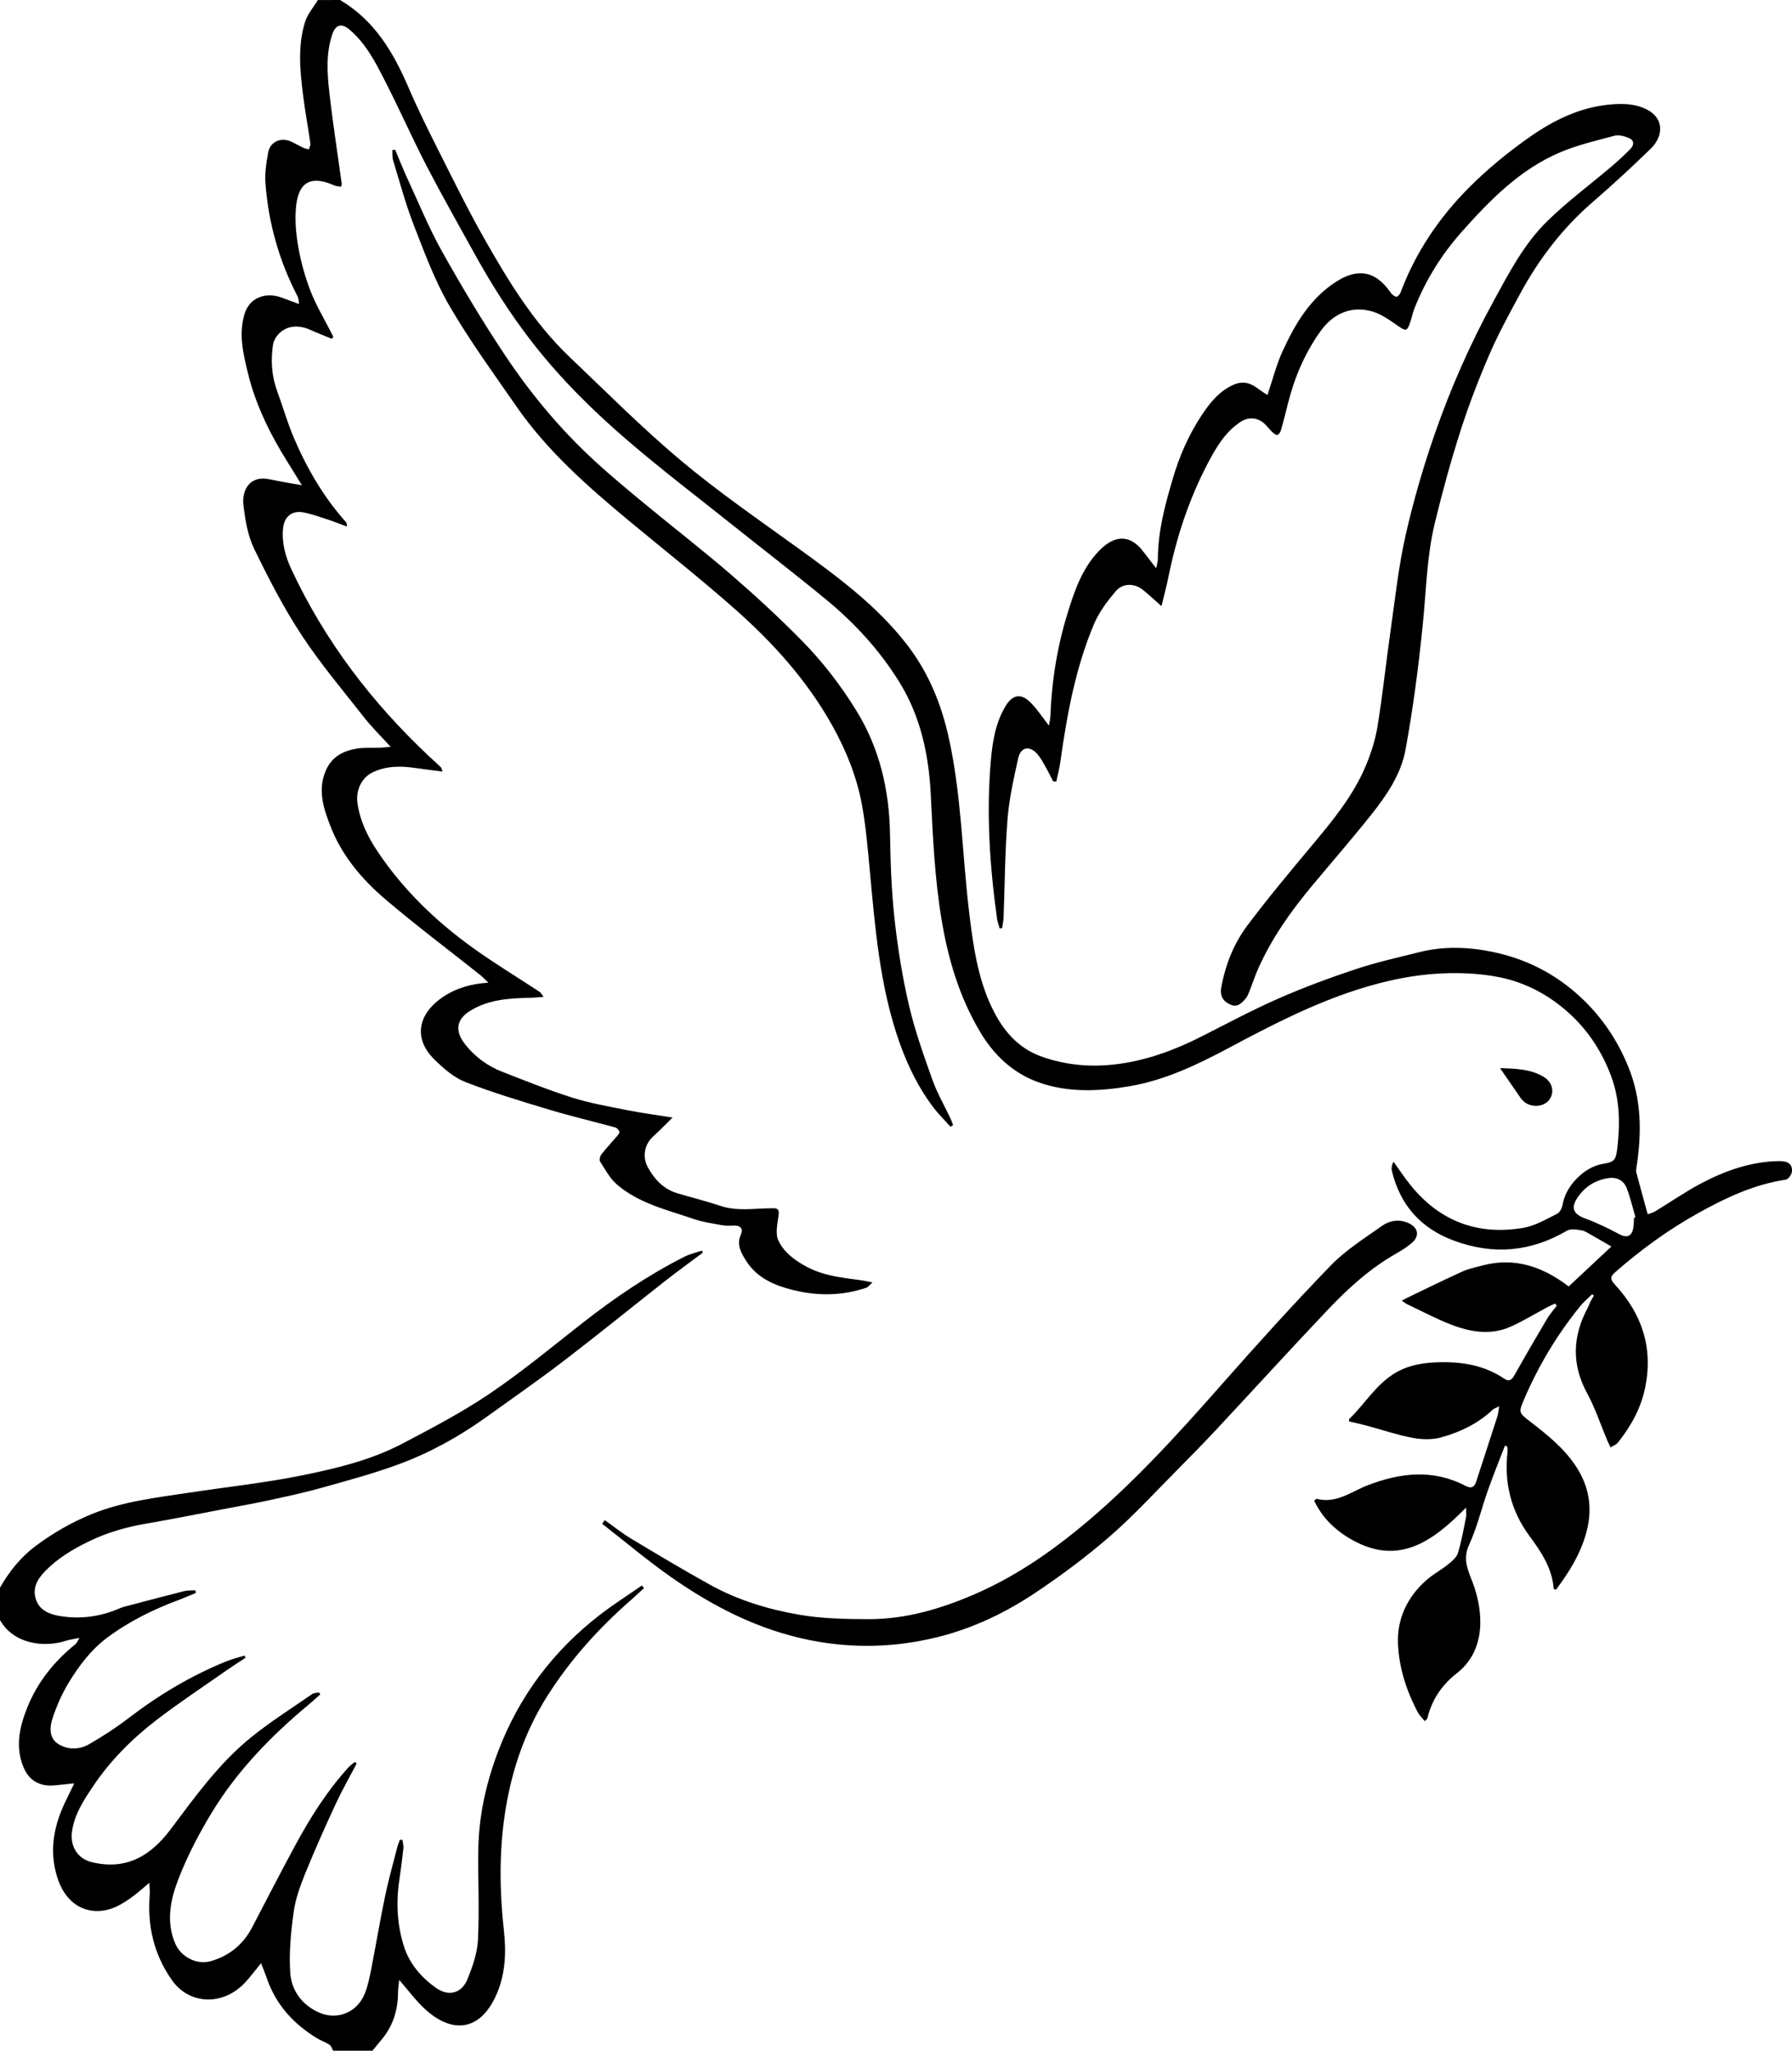 <?xml version="1.0" encoding="utf-8"?>
<!-- Generator: Adobe Illustrator 16.0.0, SVG Export Plug-In . SVG Version: 6.00 Build 0)  -->
<!DOCTYPE svg PUBLIC "-//W3C//DTD SVG 1.1//EN" "http://www.w3.org/Graphics/SVG/1.1/DTD/svg11.dtd">
<svg version="1.1" id="black" xmlns="http://www.w3.org/2000/svg" xmlns:xlink="http://www.w3.org/1999/xlink" x="0px" y="0px"
	 width="243.239px" height="278.327px" viewBox="0 0 243.239 278.327" enable-background="new 0 0 243.239 278.327"
	 xml:space="preserve">
<g>
	<path fill-rule="evenodd" clip-rule="evenodd" d="M46.156,0c4.654,2.738,7.233,7.074,9.289,11.868
		c1.256,2.93,2.68,5.79,4.114,8.639c1.987,3.949,3.939,7.924,6.115,11.769c3.284,5.802,6.748,11.513,11.631,16.165
		c4.996,4.758,9.874,9.667,15.152,14.092c5.066,4.247,10.544,8.01,15.909,11.892c5.354,3.875,10.664,7.781,14.751,13.074
		c2.9,3.757,4.64,7.993,5.667,12.636c1.746,7.891,1.818,15.953,2.792,23.919c0.529,4.331,1.143,8.683,3.039,12.654
		c1.427,2.987,3.442,5.523,6.806,6.707c3.436,1.21,6.915,1.464,10.479,0.975c3.975-0.545,7.671-1.932,11.232-3.739
		c3.458-1.755,6.886-3.589,10.433-5.146c3.409-1.496,6.917-2.793,10.452-3.969c2.807-0.933,5.711-1.579,8.585-2.299
		c3.355-0.842,6.694-0.738,10.092-0.024c4.504,0.947,8.412,2.959,11.764,6.044c2.898,2.667,5.062,5.843,6.562,9.53
		c1.82,4.469,1.828,9.01,1.108,13.647c-0.035,0.224-0.08,0.471-0.023,0.682c0.49,1.853,1.002,3.699,1.546,5.688
		c0.294-0.113,0.697-0.208,1.034-0.412c2.104-1.271,4.13-2.687,6.301-3.826c3.264-1.713,6.716-2.916,10.47-2.981
		c1.239-0.021,1.853,0.398,1.775,1.416c-0.03,0.399-0.494,1.049-0.833,1.101c-4.308,0.646-8.153,2.459-11.902,4.546
		c-4.054,2.258-7.78,4.972-11.266,8.025c-0.676,0.593-0.705,0.945,0.006,1.716c3.641,3.939,5.174,8.55,4.074,13.927
		c-0.579,2.835-1.937,5.255-3.706,7.478c-0.233,0.293-0.662,0.432-1.001,0.643c-0.153-0.33-0.317-0.655-0.459-0.99
		c-0.892-2.114-1.612-4.322-2.702-6.328c-2.13-3.918-2.004-7.722,0.044-11.572c0.162-0.305,0.271-0.638,0.424-0.947
		c0.128-0.256,0.286-0.496,0.432-0.744c-0.075-0.069-0.149-0.14-0.225-0.209c-0.539,0.533-1.133,1.021-1.608,1.607
		c-3.129,3.846-5.659,8.06-7.615,12.614c-0.796,1.853-0.782,1.847,0.904,3.147c2.233,1.723,4.435,3.498,6.027,5.863
		c1.836,2.727,2.386,5.666,1.546,8.927c-0.781,3.025-2.364,5.546-4.188,7.969c-0.166-0.081-0.288-0.109-0.291-0.147
		c-0.206-2.779-1.691-5-3.265-7.128c-2.571-3.475-3.489-7.321-2.989-11.563c0.024-0.207-0.042-0.424-0.066-0.636
		c-0.102-0.026-0.203-0.053-0.306-0.08c-0.771,2.015-1.584,4.015-2.305,6.048c-0.873,2.465-1.47,5.05-2.559,7.411
		c-0.927,2.01-0.089,3.521,0.547,5.25c1.341,3.643,1.892,8.989-2.229,12.183c-1.957,1.517-3.384,3.576-3.971,6.087
		c-0.022,0.097-0.143,0.171-0.349,0.405c-0.346-0.432-0.737-0.791-0.971-1.233c-1.526-2.898-2.533-6.023-2.672-9.254
		c-0.146-3.404,1.267-6.397,3.881-8.685c0.894-0.781,1.971-1.351,2.898-2.097c0.534-0.43,1.168-0.95,1.354-1.554
		c0.488-1.58,0.767-3.226,1.103-4.851c0.063-0.306,0.01-0.638,0.01-1.327c-4.494,4.578-9.082,7.909-15.377,4.444
		c-2.243-1.235-4.134-2.978-5.243-5.38c0.216-0.161,0.29-0.257,0.336-0.245c2.67,0.693,4.687-0.978,6.947-1.848
		c4.425-1.702,8.892-2.213,13.308,0.112c0.715,0.376,1.154,0.161,1.401-0.605c0.954-2.965,1.933-5.921,2.887-8.885
		c0.11-0.343,0.127-0.716,0.229-1.33c-0.455,0.232-0.708,0.3-0.875,0.457c-1.98,1.88-4.391,3.027-6.955,3.75
		c-1.217,0.343-2.639,0.319-3.896,0.08c-2.149-0.407-4.24-1.123-6.36-1.693c-0.764-0.205-1.54-0.363-2.29-0.539
		c0.012-0.189-0.015-0.297,0.025-0.335c2.159-2.069,3.673-4.779,6.37-6.321c1.843-1.053,3.843-1.336,5.899-1.381
		c3.141-0.068,6.141,0.439,8.811,2.258c0.538,0.366,0.956,0.192,1.305-0.428c1.449-2.581,2.937-5.143,4.445-7.69
		c0.379-0.642,0.888-1.206,1.336-1.807c-0.072-0.1-0.146-0.199-0.218-0.298c-0.366,0.172-0.741,0.327-1.098,0.518
		c-1.656,0.881-3.26,1.879-4.972,2.634c-2.719,1.201-5.478,0.71-8.114-0.318c-2.038-0.794-3.98-1.834-5.962-2.77
		c-0.13-0.062-0.24-0.164-0.67-0.465c0.347-0.179,0.578-0.306,0.815-0.419c2.454-1.177,4.894-2.387,7.373-3.509
		c0.863-0.391,1.819-0.59,2.744-0.835c4.352-1.15,8.132,0.134,11.594,2.75c0.12,0.091,0.252,0.165,0.136,0.09
		c1.914-1.791,3.756-3.516,5.787-5.417c-0.969-0.56-1.838-1.073-2.72-1.565c-0.436-0.242-0.876-0.562-1.347-0.635
		c-0.646-0.1-1.466-0.237-1.968,0.057c-4.915,2.877-9.985,3.326-15.332,1.349c-4.521-1.673-7.303-4.824-8.429-9.474
		c-0.09-0.37-0.012-0.781,0.224-1.24c0.754,1.045,1.464,2.126,2.27,3.13c3.979,4.956,9.165,6.915,15.387,5.838
		c1.581-0.273,3.072-1.168,4.544-1.899c0.381-0.189,0.688-0.817,0.763-1.286c0.396-2.484,2.949-5.1,5.46-5.489
		c1.488-0.23,1.75-0.504,1.931-1.963c0.41-3.336,0.386-6.665-0.78-9.844c-1.207-3.289-3.073-6.206-5.687-8.591
		c-2.767-2.524-5.987-4.25-9.647-4.961c-2.108-0.409-4.303-0.557-6.455-0.528c-4.382,0.058-8.629,0.92-12.819,2.275
		c-6.073,1.965-11.688,4.868-17.283,7.853c-4.29,2.29-8.695,4.401-13.512,5.221c-4.12,0.7-8.369,0.902-12.383-0.543
		c-3.416-1.23-6.004-3.646-7.885-6.802c-2.825-4.738-4.359-9.889-5.255-15.3c-0.924-5.585-1.181-11.208-1.455-16.844
		c-0.263-5.405-1.353-10.639-4.25-15.331c-2.66-4.306-6.043-8.003-9.933-11.208c-4.135-3.408-8.386-6.676-12.575-10.02
		c-4.79-3.822-9.671-7.538-14.322-11.523c-4.745-4.066-9.188-8.458-13.046-13.423c-3.013-3.877-5.61-8.002-7.972-12.29
		c-2.132-3.872-4.321-7.714-6.352-11.639c-1.924-3.718-3.618-7.555-5.52-11.286c-1.326-2.6-2.634-5.245-4.928-7.195
		c-1.069-0.909-1.891-0.697-2.343,0.641c-0.879,2.601-0.694,5.285-0.395,7.929c0.468,4.138,1.114,8.256,1.681,12.383
		c0.01,0.069-0.037,0.146-0.101,0.375c-0.299-0.059-0.636-0.063-0.919-0.189c-3.056-1.353-4.791-0.551-5.165,2.709
		c-0.212,1.845-0.039,3.784,0.279,5.626c0.351,2.038,0.92,4.069,1.663,6c0.725,1.885,1.788,3.639,2.703,5.45
		c0.129,0.255,0.263,0.508,0.394,0.763c-0.065,0.094-0.131,0.188-0.196,0.282c-0.956-0.397-1.924-0.769-2.865-1.197
		c-1.819-0.828-3.523-0.568-4.588,0.799c-0.271,0.347-0.482,0.805-0.546,1.237c-0.313,2.13-0.173,4.226,0.579,6.271
		c0.783,2.129,1.401,4.325,2.294,6.405c1.768,4.12,4.016,7.968,7.019,11.336c0.095,0.106,0.17,0.23,0.135,0.619
		c-0.846-0.313-1.683-0.654-2.54-0.934c-1.097-0.358-2.193-0.755-3.32-0.979c-1.563-0.311-2.625,0.547-2.792,2.144
		c-0.207,1.985,0.326,3.863,1.143,5.611c4.527,9.688,10.897,18.034,18.667,25.341c0.532,0.5,1.082,0.98,1.606,1.487
		c0.098,0.095,0.111,0.278,0.227,0.593c-1.301-0.173-2.5-0.322-3.695-0.494c-2.021-0.29-4.04-0.3-5.89,0.646
		c-1.487,0.76-2.193,2.479-1.96,4.125c0.349,2.462,1.418,4.612,2.787,6.649c3.442,5.126,7.821,9.342,12.792,12.932
		c2.959,2.136,6.097,4.026,9.147,6.036c0.143,0.094,0.229,0.274,0.549,0.673c-0.78,0.057-1.317,0.121-1.856,0.132
		c-2.791,0.058-5.559,0.217-8.04,1.713c-2.245,1.354-2.006,3.045-0.733,4.646c1.309,1.646,3.004,2.898,4.975,3.668
		c3.15,1.229,6.294,2.498,9.515,3.515c2.418,0.763,4.943,1.203,7.438,1.7c1.952,0.39,3.93,0.646,6.198,1.01
		c-0.966,0.945-1.768,1.781-2.625,2.556c-1.213,1.096-1.526,2.791-0.709,4.244c0.917,1.631,2.138,2.928,3.99,3.479
		c1.939,0.577,3.91,1.057,5.825,1.703c2.281,0.77,4.585,0.348,6.885,0.33c0.607-0.005,1.153-0.085,1.031,0.888
		c-0.145,1.156-0.484,2.516-0.046,3.467c0.733,1.593,2.188,2.691,3.807,3.563c2.318,1.249,4.83,1.507,7.349,1.839
		c0.44,0.058,0.874,0.165,1.625,0.31c-0.425,0.376-0.596,0.638-0.829,0.716c-3.274,1.104-6.6,1.145-9.93,0.319
		c-2.552-0.633-4.927-1.64-6.401-3.987c-0.667-1.062-1.323-2.159-0.702-3.56c0.369-0.831-0.116-1.272-1.058-1.208
		c-0.528,0.036-1.075,0.028-1.593-0.067c-1.246-0.229-2.521-0.403-3.711-0.813c-3.635-1.252-7.481-2.113-10.482-4.711
		c-0.953-0.824-1.582-2.04-2.282-3.127c-0.129-0.2,0.015-0.718,0.202-0.956c0.656-0.838,1.392-1.612,2.082-2.424
		c0.162-0.19,0.411-0.481,0.359-0.64c-0.079-0.241-0.355-0.521-0.602-0.589c-2.971-0.815-5.977-1.514-8.925-2.401
		c-3.827-1.153-7.667-2.305-11.385-3.754c-1.555-0.605-2.951-1.832-4.176-3.027c-3.056-2.982-2.121-6.353,1.15-8.53
		c1.805-1.202,3.817-1.779,6.148-1.926c-0.391-0.367-0.757-0.763-1.175-1.096c-4.278-3.403-8.66-6.685-12.818-10.229
		c-3.182-2.712-5.896-5.919-7.437-9.893c-0.946-2.439-1.792-4.949-0.616-7.617c0.81-1.837,2.332-2.623,4.147-2.928
		c1.019-0.171,2.081-0.081,3.123-0.12c0.398-0.015,0.795-0.063,1.51-0.123c-1.341-1.475-2.552-2.655-3.586-3.974
		c-2.899-3.694-5.944-7.302-8.516-11.217c-2.44-3.715-4.493-7.707-6.436-11.713c-0.854-1.76-1.186-3.834-1.44-5.807
		c-0.275-2.143,0.878-4.156,3.474-3.611c0.893,0.188,1.793,0.342,2.69,0.507c0.47,0.086,0.94,0.163,1.768,0.306
		c-0.776-1.252-1.365-2.208-1.96-3.16c-2.359-3.775-4.325-7.754-5.374-12.08c-0.617-2.549-1.258-5.144-0.49-7.884
		c0.679-2.422,2.961-3.102,5.048-2.35c0.721,0.259,1.437,0.532,2.383,0.884c-0.07-0.425-0.046-0.752-0.175-1
		c-2.506-4.817-3.969-9.942-4.376-15.344c-0.105-1.4,0.106-2.853,0.37-4.244c0.279-1.476,1.771-2.09,3.153-1.442
		c0.555,0.26,1.086,0.575,1.641,0.836c0.227,0.106,0.489,0.137,0.735,0.203c0.069-0.279,0.231-0.572,0.194-0.835
		c-0.319-2.214-0.732-4.417-1.006-6.636c-0.407-3.306-0.729-6.642,0.306-9.884c0.334-1.045,1.13-1.943,1.715-2.909
		C44.146,0,45.151,0,46.156,0z M221.797,165.282c0.064-0.023,0.13-0.046,0.194-0.069c-0.385-1.314-0.691-2.659-1.179-3.934
		c-0.415-1.087-1.34-1.556-2.517-1.379c-1.765,0.267-3.146,1.142-4.159,2.623c-0.956,1.396-0.583,2.258,1.008,2.839
		c1.603,0.587,3.152,1.346,4.661,2.148c0.999,0.532,1.693,0.31,1.889-0.848C221.772,166.21,221.765,165.743,221.797,165.282z"/>
	<path fill-rule="evenodd" clip-rule="evenodd" d="M0,215.472c1.262-2.186,2.797-4.135,4.84-5.653
		c2.357-1.753,4.868-3.208,7.602-4.321c4.27-1.738,8.792-2.24,13.283-2.92c5.038-0.764,10.118-1.307,15.107-2.309
		c4.743-0.953,9.504-2.085,13.832-4.363c4.01-2.111,8.055-4.222,11.798-6.756c4.36-2.95,8.436-6.326,12.585-9.58
		c4.344-3.406,8.889-6.493,13.817-8.99c0.751-0.381,1.601-0.569,2.405-0.848c0.042,0.094,0.083,0.187,0.125,0.28
		c-1.724,1.293-3.471,2.556-5.166,3.886c-4.549,3.571-9.034,7.226-13.626,10.74c-3.454,2.643-7.026,5.13-10.561,7.667
		c-3.674,2.637-7.617,4.83-11.844,6.398c-3.456,1.282-7.037,2.239-10.592,3.236c-2.373,0.665-4.79,1.177-7.199,1.7
		c-1.998,0.434-4.014,0.788-6.024,1.17c-3.522,0.669-7.039,1.378-10.572,1.984c-2.678,0.46-5.248,1.191-7.697,2.382
		c-2.194,1.067-4.265,2.287-5.983,4.058c-1.062,1.094-1.759,2.31-1.254,3.847c0.5,1.522,1.928,2.032,3.272,2.251
		c2.749,0.447,5.458,0.095,8.043-1.026c0.491-0.213,1.026-0.33,1.546-0.467c2.419-0.639,4.837-1.284,7.265-1.89
		c0.484-0.121,1.008-0.081,1.514-0.114c0.026,0.119,0.052,0.238,0.078,0.357c-0.806,0.331-1.604,0.684-2.42,0.989
		c-3.439,1.286-6.699,2.896-9.653,5.109c-2.175,1.63-3.773,3.758-5.157,6.021c-0.949,1.553-1.706,3.268-2.262,5.002
		c-0.38,1.184-0.45,2.651,0.893,3.439c1.315,0.772,2.824,0.705,4.106-0.03c1.867-1.07,3.684-2.259,5.392-3.567
		c4.088-3.132,8.464-5.742,13.235-7.68c0.795-0.323,1.642-0.521,2.465-0.776c0.046,0.098,0.093,0.194,0.139,0.291
		c-0.858,0.568-1.73,1.117-2.573,1.708c-3.18,2.229-6.427,4.373-9.506,6.735c-3.315,2.544-6.274,5.5-8.612,8.991
		c-1.257,1.875-2.527,3.783-2.862,6.115c-0.302,2.1,0.796,3.736,2.682,4.195c4.661,1.134,7.984-0.845,10.673-4.423
		c3.338-4.441,6.582-8.991,10.938-12.512c2.628-2.125,5.504-3.942,8.287-5.872c0.25-0.173,0.63-0.156,0.95-0.229
		c0.054,0.089,0.108,0.179,0.163,0.268c-0.511,0.451-1.012,0.915-1.536,1.352c-5.098,4.251-9.709,8.97-13.17,14.658
		c-1.77,2.909-3.369,5.979-4.587,9.151c-1.055,2.747-1.67,5.722-0.378,8.692c0.788,1.812,2.953,2.904,4.86,2.339
		c2.493-0.738,4.349-2.254,5.557-4.564c1.923-3.68,3.823-7.373,5.794-11.026c2.05-3.801,4.337-7.45,7.255-10.663
		c0.261-0.288,0.591-0.515,0.89-0.77c0.087,0.067,0.174,0.135,0.262,0.201c-0.954,1.826-1.981,3.618-2.846,5.485
		c-1.437,3.1-2.835,6.221-4.119,9.387c-0.69,1.702-1.343,3.483-1.591,5.287c-0.375,2.731-0.656,5.533-0.465,8.27
		c0.166,2.376,1.571,4.331,3.879,5.366c2.458,1.103,5.162,0.037,6.209-2.492c0.421-1.017,0.654-2.124,0.868-3.212
		c0.654-3.328,1.208-6.677,1.898-9.997c0.47-2.259,1.1-4.484,1.67-6.722c0.088-0.347,0.238-0.678,0.359-1.016
		c0.114,0.01,0.229,0.02,0.343,0.029c0.048,0.374,0.17,0.755,0.132,1.119c-0.152,1.421-0.331,2.84-0.544,4.253
		c-0.469,3.109-0.314,6.218,0.651,9.172c0.75,2.298,2.371,4.176,4.367,5.566c1.678,1.168,3.438,0.702,4.208-1.182
		c0.702-1.717,1.351-3.574,1.442-5.399c0.202-4.047-0.017-8.112,0.042-12.169c0.067-4.673,1.071-9.156,2.75-13.53
		c2.854-7.435,7.467-13.52,13.734-18.367c1.836-1.42,3.806-2.668,5.714-3.995c0.1,0.114,0.2,0.229,0.3,0.343
		c-0.589,0.54-1.167,1.092-1.769,1.618c-4.381,3.832-8.255,8.121-11.364,13.043c-2.399,3.797-4.049,7.913-5.064,12.328
		c-1.485,6.457-1.548,12.929-0.827,19.463c0.333,3.022,0.215,6.021-1.069,8.856c-2.196,4.848-5.986,5.222-9.682,1.798
		c-1.203-1.114-2.187-2.464-3.457-3.918c-0.069,0.692-0.159,1.188-0.161,1.684c-0.007,2.44-0.706,4.628-2.304,6.503
		c-0.396,0.465-0.774,0.945-1.16,1.418c-1.778,0-3.557,0-5.335,0c-0.165-0.278-0.265-0.656-0.508-0.815
		c-0.541-0.355-1.179-0.559-1.731-0.898c-3.143-1.936-5.525-4.515-6.748-8.063c-0.228-0.661-0.5-1.308-0.807-2.104
		c-0.813,0.994-1.427,1.826-2.125,2.582c-3.008,3.262-7.605,3.089-9.981-0.292c-2.466-3.508-3.345-7.393-3-11.614
		c0.034-0.421-0.03-0.85-0.062-1.584c-0.857,0.718-1.442,1.256-2.075,1.729c-1.591,1.19-3.264,2.229-5.363,2.087
		c-2.384-0.16-4.205-1.839-5.057-4.563c-1.167-3.732-0.425-7.232,1.274-10.62c0.316-0.629,0.615-1.266,1.034-2.132
		c-1.057,0.11-1.844,0.198-2.632,0.272c-2.001,0.188-3.48-0.592-4.258-2.462c-1.149-2.764-0.536-5.476,0.51-8.09
		c1.388-3.469,3.672-6.3,6.579-8.638c0.149-0.12,0.216-0.342,0.502-0.816c-0.836,0.173-1.396,0.234-1.919,0.405
		c-2.672,0.876-6.944,0.554-8.861-2.831C0,218.409,0,216.94,0,215.472z"/>
	<path fill-rule="evenodd" clip-rule="evenodd" d="M172.04,53.607c0.724-2.135,1.22-4.128,2.062-5.962
		c1.682-3.667,3.731-7.141,7.234-9.394c2.724-1.751,5.23-1.732,7.451,1.494c0.171,0.249,0.494,0.5,0.771,0.53
		c0.167,0.019,0.467-0.354,0.561-0.606c2.021-5.395,5.188-10.089,9.202-14.135c2.564-2.584,5.433-4.931,8.422-7.015
		c3.223-2.248,6.775-3.978,10.823-4.333c1.675-0.147,3.31-0.127,4.863,0.623c2.555,1.232,2.322,3.72,0.666,5.339
		c-2.566,2.506-5.211,4.939-7.924,7.286c-4.079,3.528-7.285,7.726-9.838,12.438c-1.464,2.704-2.949,5.413-4.167,8.231
		c-1.462,3.385-2.794,6.842-3.918,10.352c-1.325,4.141-2.482,8.345-3.501,12.573c-1.086,4.511-1.16,9.165-1.627,13.766
		c-0.576,5.679-1.312,11.356-2.341,16.969c-0.601,3.276-2.518,6.12-4.587,8.726c-2.613,3.289-5.371,6.462-8.063,9.688
		c-2.894,3.468-5.493,7.13-7.344,11.276c-0.407,0.913-0.714,1.869-1.085,2.798c-0.171,0.426-0.312,0.894-0.597,1.236
		c-0.513,0.622-1.106,1.274-2.048,0.879c-0.998-0.418-1.496-1.166-1.293-2.298c0.553-3.082,1.682-5.974,3.543-8.451
		c2.798-3.722,5.785-7.306,8.774-10.879c2.802-3.349,5.585-6.71,7.293-10.771c0.726-1.725,1.313-3.561,1.612-5.404
		c0.698-4.303,1.149-8.646,1.766-12.963c0.614-4.309,1.074-8.66,2.028-12.896c1.048-4.648,2.39-9.252,3.95-13.756
		c2.153-6.214,4.817-12.239,7.97-18.021c2.1-3.85,4.148-7.807,7.307-10.9c2.742-2.686,5.859-4.986,8.793-7.479
		c0.878-0.747,1.725-1.537,2.528-2.363c0.547-0.562,0.463-1.194-0.283-1.481c-0.585-0.225-1.314-0.438-1.881-0.287
		c-2.487,0.664-5.028,1.251-7.386,2.253c-5.455,2.316-9.52,6.465-13.375,10.803c-2.73,3.072-4.88,6.53-6.399,10.359
		c-0.269,0.677-0.396,1.41-0.647,2.096c-0.377,1.028-0.577,0.997-1.473,0.387c-1.133-0.772-2.291-1.648-3.572-2.031
		c-2.786-0.834-5.312,0.211-7.07,2.667c-2.152,3.009-3.567,6.357-4.45,9.94c-0.285,1.157-0.575,2.314-0.903,3.459
		c-0.076,0.264-0.287,0.628-0.497,0.676c-0.204,0.046-0.521-0.22-0.727-0.415c-0.389-0.369-0.698-0.825-1.102-1.174
		c-0.938-0.812-2.16-0.854-3.195-0.166c-2.105,1.398-3.319,3.504-4.45,5.663c-2.536,4.843-4.227,9.98-5.308,15.331
		c-0.262,1.3-0.612,2.581-0.952,3.997c-0.874-0.771-1.63-1.473-2.422-2.13c-1.211-1.005-2.806-1.059-3.822,0.146
		c-1.125,1.333-2.225,2.791-2.898,4.38c-2.547,6.007-3.692,12.384-4.595,18.81c-0.123,0.874-0.358,1.732-0.541,2.598
		c-0.14-0.001-0.279-0.003-0.419-0.004c-0.359-0.69-0.699-1.392-1.084-2.067c-0.322-0.567-0.636-1.158-1.062-1.644
		c-1.062-1.212-2.271-0.987-2.617,0.594c-0.602,2.741-1.226,5.507-1.443,8.294c-0.347,4.427-0.362,8.879-0.532,13.32
		c-0.019,0.472-0.13,0.94-0.198,1.411c-0.112,0.008-0.225,0.016-0.337,0.023c-0.121-0.446-0.291-0.884-0.354-1.338
		c-1.001-7.175-1.471-14.375-0.822-21.61c0.228-2.542,0.662-5.064,2.023-7.283c0.948-1.546,2.131-1.674,3.399-0.371
		c0.865,0.889,1.557,1.948,2.447,3.087c0.081-0.513,0.192-0.932,0.208-1.355c0.167-4.773,0.947-9.468,2.354-14.008
		c0.925-2.988,1.973-6.017,4.253-8.371c1.976-2.039,4.11-2.387,6.021,0.154c0.504,0.67,1.026,1.326,1.726,2.229
		c0.108-0.589,0.226-0.93,0.226-1.271c0.006-3.75,0.97-7.307,2.019-10.874c0.898-3.057,2.146-5.933,3.889-8.572
		c1.096-1.659,2.305-3.232,4.244-4.14c1.458-0.682,2.51-0.255,3.607,0.596C171.273,53.137,171.661,53.357,172.04,53.607z"/>
	<path fill-rule="evenodd" clip-rule="evenodd" d="M53.638,20.323c0.544,1.288,1.052,2.592,1.639,3.86
		c1.551,3.349,2.95,6.787,4.75,9.998c2.688,4.792,5.517,9.522,8.566,14.092c3.492,5.235,7.529,10.07,12.181,14.339
		c2.187,2.006,4.476,3.901,6.765,5.792c3.891,3.215,7.891,6.301,11.708,9.601c3.323,2.874,6.563,5.86,9.64,8.995
		c2.778,2.83,5.2,5.97,7.306,9.373c3.23,5.221,4.522,10.881,4.617,16.942c0.06,3.823,0.199,7.661,0.617,11.457
		c0.431,3.903,1.054,7.809,1.944,11.631c0.8,3.434,1.993,6.786,3.178,10.115c0.654,1.837,1.653,3.552,2.489,5.326
		c0.13,0.275,0.22,0.57,0.328,0.855c-0.115,0.076-0.229,0.151-0.344,0.228c-0.797-0.893-1.66-1.734-2.376-2.687
		c-2.005-2.666-3.448-5.627-4.56-8.772c-2.691-7.619-3.299-15.584-4.043-23.534c-0.272-2.917-0.518-5.851-1.049-8.726
		c-0.701-3.801-2.142-7.366-4.034-10.753c-3.411-6.104-8.026-11.217-13.212-15.798c-4.676-4.131-9.583-8.001-14.386-11.988
		c-5.618-4.664-11.093-9.479-15.284-15.535c-3.11-4.494-6.344-8.927-9.085-13.643c-1.993-3.429-3.384-7.229-4.83-10.947
		c-1.112-2.859-1.904-5.845-2.804-8.785c-0.133-0.434-0.072-0.927-0.101-1.392C53.386,20.351,53.512,20.336,53.638,20.323z"/>
	<path fill-rule="evenodd" clip-rule="evenodd" d="M82.081,206.312c1.189,0.841,2.332,1.76,3.578,2.509
		c3.557,2.137,7.117,4.275,10.749,6.281c3.774,2.083,7.897,3.333,12.107,4.055c3.061,0.525,6.225,0.591,9.344,0.599
		c5.095,0.015,9.935-1.424,14.54-3.433c5.062-2.208,9.644-5.271,13.935-8.772c7.233-5.903,13.449-12.796,19.602-19.771
		c4.792-5.435,9.652-10.819,14.692-16.022c2.012-2.077,4.545-3.669,6.927-5.36c1.015-0.721,2.258-0.977,3.53-0.442
		c1.421,0.598,1.684,1.78,0.529,2.757c-0.64,0.542-1.364,1-2.097,1.417c-3.49,1.982-6.442,4.64-9.176,7.518
		c-5.125,5.396-10.133,10.902-15.211,16.342c-1.734,1.857-3.513,3.674-5.305,5.476c-3.011,3.028-5.904,6.197-9.117,8.997
		c-3.156,2.75-6.545,5.269-10.02,7.609c-4.133,2.784-8.64,4.941-13.5,6.136c-5.689,1.397-11.426,1.555-17.228,0.401
		c-6.988-1.39-13.136-4.547-18.878-8.568c-3.222-2.256-6.233-4.811-9.34-7.23C81.854,206.642,81.967,206.477,82.081,206.312z"/>
	<path fill-rule="evenodd" clip-rule="evenodd" d="M203.614,144.972c2.107,0.065,4.141,0.104,5.94,1.194
		c1.245,0.755,1.485,2.194,0.676,3.171c-0.813,0.981-2.562,1.008-3.504,0.05c-0.134-0.137-0.263-0.283-0.372-0.44
		C205.471,147.673,204.594,146.396,203.614,144.972z"/>
</g>
</svg>
